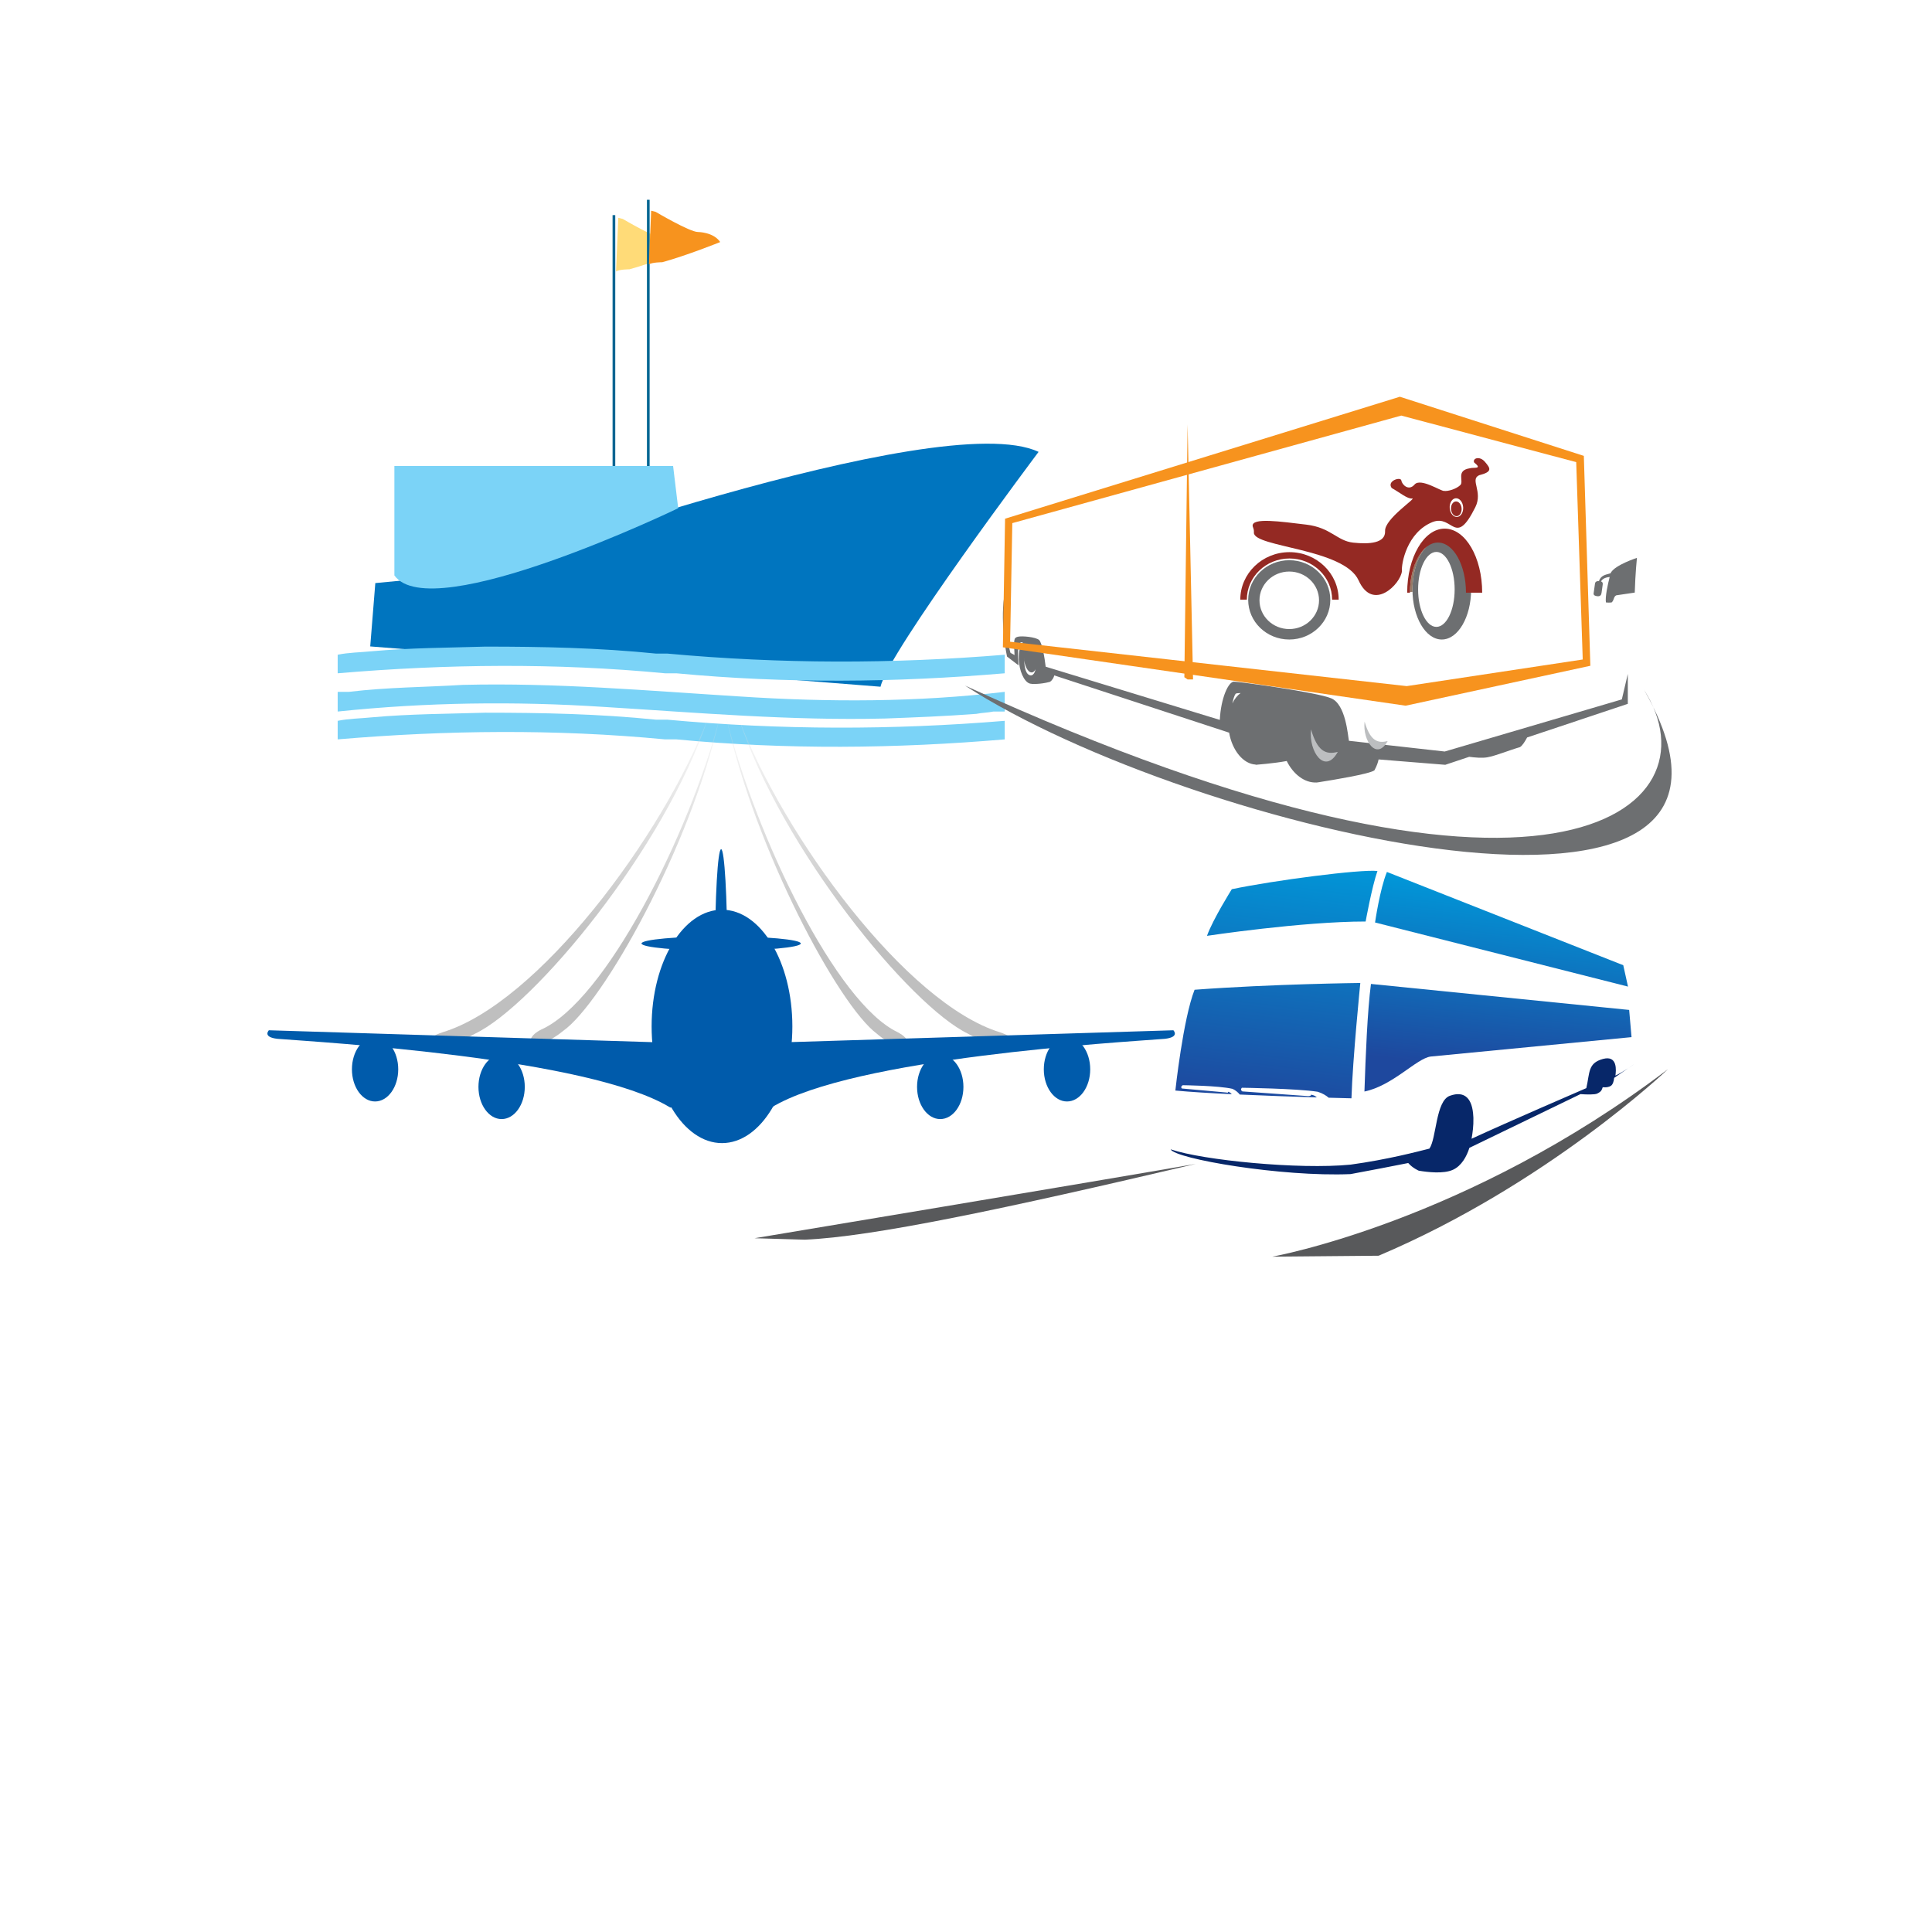 <svg xmlns="http://www.w3.org/2000/svg" xmlns:xlink="http://www.w3.org/1999/xlink" width="1125pt" height="1125pt" viewBox="0 0 1125 1125"><rect x="0" y="0" width="1125" height="1125" fill="#333333" stroke="none"/><defs><clipPath id="clip1"><path d="M 0 0 L 1125 0 L 1125 1125 L 0 1125 Z M 0 0 "></path></clipPath><filter id="alpha" filterUnits="objectBoundingBox" x="0%" y="0%" width="100%" height="100%"></filter><mask id="mask0"><g filter="url(#alpha)"><rect x="0" y="0" width="1125" height="1125" style="fill:rgb(100%,100%,100%);fill-opacity:0.25;stroke:none;"></rect></g></mask><linearGradient id="linear0" gradientUnits="userSpaceOnUse" x1="201.246" y1="-8.414" x2="201.246" y2="175.32" gradientTransform="matrix(0.75,0,0,0.75,155.707,417.986)"><stop offset="0" style="stop-color:rgb(100%,100%,100%);stop-opacity:1;"></stop><stop offset="1" style="stop-color:rgb(0%,0%,0%);stop-opacity:1;"></stop></linearGradient><clipPath id="clip2"><rect width="1125" height="1125"></rect></clipPath><g id="surface1" clip-path="url(#clip2)"><path style=" stroke:none;fill-rule:nonzero;fill:url(#linear0);" d="M 257.52 601.145 C 313.117 584.449 385.613 487.383 412.305 418.137 C 386.953 494.18 310.898 585.688 276.488 601.984 C 250.109 616.391 239.398 607.375 257.52 601.145 Z M 257.52 601.145 "></path></g><mask id="mask1"><g filter="url(#alpha)"><rect x="0" y="0" width="1125" height="1125" style="fill:rgb(100%,100%,100%);fill-opacity:0.25;stroke:none;"></rect></g></mask><linearGradient id="linear1" gradientUnits="userSpaceOnUse" x1="239.969" y1="-8.41" x2="239.969" y2="175.324" gradientTransform="matrix(0.75,0,0,0.75,155.707,417.986)"><stop offset="0" style="stop-color:rgb(100%,100%,100%);stop-opacity:1;"></stop><stop offset="1" style="stop-color:rgb(0%,0%,0%);stop-opacity:1;"></stop></linearGradient><clipPath id="clip3"><rect width="1125" height="1125"></rect></clipPath><g id="surface2" clip-path="url(#clip3)"><path style=" stroke:none;fill-rule:nonzero;fill:url(#linear1);" d="M 315.059 599.555 C 352.41 583.008 401.105 486.68 419.047 417.984 C 402.016 493.445 350.918 584.238 327.816 600.379 C 310.078 614.695 302.879 605.758 315.059 599.555 Z M 315.059 599.555 "></path></g><mask id="mask2"><g filter="url(#alpha)"><rect x="0" y="0" width="1125" height="1125" style="fill:rgb(100%,100%,100%);fill-opacity:0.25;stroke:none;"></rect></g></mask><linearGradient id="linear2" gradientUnits="userSpaceOnUse" x1="408.922" y1="-8.414" x2="408.922" y2="175.32" gradientTransform="matrix(0.75,0,0,0.75,155.707,417.986)"><stop offset="0" style="stop-color:rgb(100%,100%,100%);stop-opacity:1;"></stop><stop offset="1" style="stop-color:rgb(0%,0%,0%);stop-opacity:1;"></stop></linearGradient><clipPath id="clip4"><rect width="1125" height="1125"></rect></clipPath><g id="surface3" clip-path="url(#clip4)"><path style=" stroke:none;fill-rule:nonzero;fill:url(#linear2);" d="M 582.441 601.145 C 527.707 584.449 456.352 487.383 430.102 418.137 C 455.055 494.18 529.906 585.688 563.758 601.984 C 589.73 616.391 600.27 607.375 582.441 601.145 Z M 582.441 601.145 "></path></g><mask id="mask3"><g filter="url(#alpha)"><rect x="0" y="0" width="1125" height="1125" style="fill:rgb(100%,100%,100%);fill-opacity:0.25;stroke:none;"></rect></g></mask><linearGradient id="linear3" gradientUnits="userSpaceOnUse" x1="368.789" y1="-8.406" x2="368.789" y2="175.336" gradientTransform="matrix(0.75,0,0,0.75,155.707,417.986)"><stop offset="0" style="stop-color:rgb(100%,100%,100%);stop-opacity:1;"></stop><stop offset="1" style="stop-color:rgb(0%,0%,0%);stop-opacity:1;"></stop></linearGradient><clipPath id="clip5"><rect width="1125" height="1125"></rect></clipPath><g id="surface4" clip-path="url(#clip5)"><path style=" stroke:none;fill-rule:nonzero;fill:url(#linear3);" d="M 522.922 601.145 C 487.027 584.449 440.211 487.398 422.984 418.152 C 439.355 494.195 488.461 585.688 510.66 601.984 C 527.699 616.391 534.613 607.375 522.922 601.145 Z M 522.922 601.145 "></path></g><linearGradient id="linear4" gradientUnits="userSpaceOnUse" x1="90.316" y1="-133.609" x2="120.477" y2="155.434" gradientTransform="matrix(-0.75,0,0,0.75,971.247,507.051)"><stop offset="0" style="stop-color:rgb(90.196%,93.333%,95.294%);stop-opacity:1;"></stop><stop offset="0.5" style="stop-color:rgb(0%,60%,85.49%);stop-opacity:1;"></stop><stop offset="1" style="stop-color:rgb(11.765%,28.235%,61.961%);stop-opacity:1;"></stop></linearGradient><linearGradient id="linear5" gradientUnits="userSpaceOnUse" x1="95.098" y1="-134.152" x2="125.262" y2="154.926" gradientTransform="matrix(-0.75,0,0,0.75,971.247,507.051)"><stop offset="0" style="stop-color:rgb(90.196%,93.333%,95.294%);stop-opacity:1;"></stop><stop offset="0.5" style="stop-color:rgb(0%,60%,85.49%);stop-opacity:1;"></stop><stop offset="1" style="stop-color:rgb(11.765%,28.235%,61.961%);stop-opacity:1;"></stop></linearGradient><linearGradient id="linear6" gradientUnits="userSpaceOnUse" x1="235.059" y1="-209.113" x2="281.98" y2="184.676" gradientTransform="matrix(-0.75,0,0,0.75,971.247,507.051)"><stop offset="0" style="stop-color:rgb(90.196%,93.333%,95.294%);stop-opacity:1;"></stop><stop offset="0.5" style="stop-color:rgb(0%,60%,85.49%);stop-opacity:1;"></stop><stop offset="1" style="stop-color:rgb(11.765%,28.235%,61.961%);stop-opacity:1;"></stop></linearGradient><linearGradient id="linear7" gradientUnits="userSpaceOnUse" x1="235.801" y1="-209.148" x2="282.715" y2="184.586" gradientTransform="matrix(-0.75,0,0,0.75,971.247,507.051)"><stop offset="0" style="stop-color:rgb(90.196%,93.333%,95.294%);stop-opacity:1;"></stop><stop offset="0.5" style="stop-color:rgb(0%,60%,85.49%);stop-opacity:1;"></stop><stop offset="1" style="stop-color:rgb(11.765%,28.235%,61.961%);stop-opacity:1;"></stop></linearGradient></defs><g id="surface0"><g clip-path="url(#clip1)" clip-rule="nonzero"><path style=" stroke:none;fill-rule:evenodd;fill:rgb(100%,100%,100%);fill-opacity:1;" d="M 0 0 L 1125 0 L 1125 1125 L 0 1125 Z M 0 0 "></path><path style=" stroke:none;fill-rule:nonzero;fill:rgb(100%,85.882%,47.059%);fill-opacity:1;" d="M 362.621 127.469 C 362.621 127.469 382.496 139.207 387.25 139.207 C 387.25 139.207 396.332 139.207 400.234 145.078 C 400.234 145.078 380.766 152.902 366.516 156.816 C 366.516 156.816 360.461 156.816 358.73 158.113 L 360.027 126.824 L 362.621 127.469 Z M 362.621 127.469 "></path><path style=" stroke:none;fill-rule:evenodd;fill:rgb(0%,39.608%,57.255%);fill-opacity:1;" d="M 376.715 116.332 L 378.273 116.332 L 378.273 301.184 L 376.715 301.184 Z M 376.715 116.332 "></path><path style=" stroke:none;fill-rule:evenodd;fill:rgb(0%,39.608%,57.255%);fill-opacity:1;" d="M 356.703 125.27 L 358.27 125.27 L 358.27 310.129 L 356.703 310.129 Z M 356.703 125.27 "></path><path style=" stroke:none;fill-rule:nonzero;fill:rgb(0%,45.882%,74.902%);fill-opacity:1;" d="M 218.547 339.531 L 277.082 333.938 C 277.082 333.938 547.113 235.914 604.766 263.129 C 604.766 263.129 517.18 379.762 512.734 399.879 L 215.582 376.41 L 218.547 339.531 Z M 218.547 339.531 "></path><path style=" stroke:none;fill-rule:nonzero;fill:rgb(48.235%,82.745%,96.863%);fill-opacity:1;" d="M 229.652 335.062 L 229.652 271.344 L 391.945 271.344 L 394.91 295.934 C 394.91 295.934 251.148 365.234 229.652 335.062 Z M 229.652 335.062 "></path><path style=" stroke:none;fill-rule:nonzero;fill:rgb(96.863%,57.647%,11.765%);fill-opacity:1;" d="M 381.762 123.352 C 381.762 123.352 401.637 135.09 406.391 135.09 C 406.391 135.09 415.473 135.09 419.367 140.953 C 419.367 140.953 399.902 148.785 385.645 152.691 C 385.645 152.691 379.602 152.691 377.867 153.988 L 379.168 122.699 L 381.762 123.352 Z M 381.762 123.352 "></path><path style=" stroke:none;fill-rule:nonzero;fill:rgb(48.235%,82.745%,96.863%);fill-opacity:1;" d="M 585.055 392.055 C 521.531 397.453 458.008 398.129 393.82 392.055 C 391.832 392.055 389.195 392.055 387.207 392.055 C 323.68 385.973 260.156 386.648 196.633 392.055 C 196.633 388.672 196.633 384.621 196.633 381.246 C 203.246 379.898 209.867 379.898 216.484 379.223 C 238.984 377.199 260.816 377.199 282.656 376.523 C 315.738 376.523 348.828 377.199 381.91 380.574 C 383.898 380.574 386.547 380.574 388.527 380.574 C 454.699 386.648 519.551 386.648 585.055 381.246 C 585.055 384.621 585.055 388.672 585.055 392.055 Z M 585.055 392.055 L 585.055 392.055 Z M 585.055 392.055 "></path><path style=" stroke:none;fill-rule:nonzero;fill:rgb(48.235%,82.745%,96.863%);fill-opacity:1;" d="M 585.055 414.328 C 583.078 414.328 580.43 414.328 578.441 414.328 C 575.133 415.004 571.828 415.004 568.52 415.68 C 550.645 417.039 533.441 417.711 515.578 418.387 C 460.652 419.738 406.391 415.004 351.477 411.629 C 299.859 408.254 248.246 408.93 196.633 414.328 C 196.633 410.281 196.633 406.906 196.633 402.855 C 198.617 402.855 201.266 402.855 203.246 402.855 C 225.746 400.156 247.586 400.156 269.418 398.805 C 323.68 397.453 376.617 402.18 430.879 405.555 C 482.492 408.93 534.109 408.93 585.055 402.855 C 585.055 406.906 585.055 410.281 585.055 414.328 Z M 585.055 414.328 L 585.055 414.328 Z M 585.055 414.328 "></path><path style=" stroke:none;fill-rule:nonzero;fill:rgb(48.235%,82.745%,96.863%);fill-opacity:1;" d="M 585.055 430.539 C 521.531 435.938 458.008 436.613 393.82 430.539 C 391.832 430.539 389.195 430.539 387.207 430.539 C 323.68 424.461 260.156 425.137 196.633 430.539 C 196.633 427.164 196.633 423.113 196.633 419.738 C 203.246 418.387 209.867 418.387 216.484 417.711 C 238.984 415.68 260.816 415.68 282.656 415.004 C 315.738 415.004 348.828 415.68 381.91 419.062 C 383.898 419.062 386.547 419.062 388.527 419.062 C 454.699 425.137 519.551 425.137 585.055 419.738 C 585.055 423.113 585.055 427.164 585.055 430.539 Z M 585.055 430.539 L 585.055 430.539 Z M 585.055 430.539 "></path><use xlink:href="#surface1" mask="url(#mask0)"></use><use xlink:href="#surface2" mask="url(#mask1)"></use><use xlink:href="#surface3" mask="url(#mask2)"></use><use xlink:href="#surface4" mask="url(#mask3)"></use><path style=" stroke:none;fill-rule:nonzero;fill:rgb(0%,35.686%,67.059%);fill-opacity:1;" d="M 461.391 597.672 C 461.391 635.188 443.062 665.629 420.418 665.629 C 397.785 665.629 379.438 635.188 379.438 597.672 C 379.438 560.125 397.785 529.723 420.418 529.723 C 443.062 529.727 461.391 560.125 461.391 597.672 Z M 461.391 597.672 "></path><path style=" stroke:none;fill-rule:nonzero;fill:rgb(0%,35.686%,67.059%);fill-opacity:1;" d="M 413.945 607.902 L 156.578 599.922 C 156.578 599.922 152.617 603.918 161.609 604.91 C 187.484 606.918 342.773 615.91 390.23 644.891 C 415.387 644.891 415.387 644.891 415.387 644.891 L 413.945 607.902 Z M 413.945 607.902 "></path><path style=" stroke:none;fill-rule:nonzero;fill:rgb(0%,35.686%,67.059%);fill-opacity:1;" d="M 305.578 632.891 C 305.578 643.25 299.535 651.641 292.086 651.641 C 284.641 651.641 278.602 643.25 278.602 632.891 C 278.602 622.547 284.641 614.141 292.086 614.141 C 299.535 614.141 305.578 622.547 305.578 632.891 Z M 305.578 632.891 "></path><path style=" stroke:none;fill-rule:nonzero;fill:rgb(0%,35.686%,67.059%);fill-opacity:1;" d="M 231.891 622.652 C 231.891 633.012 225.84 641.387 218.398 641.387 C 210.953 641.387 204.93 633.012 204.93 622.652 C 204.93 612.305 210.953 603.918 218.398 603.918 C 225.84 603.918 231.891 612.305 231.891 622.652 Z M 231.891 622.652 "></path><path style=" stroke:none;fill-rule:nonzero;fill:rgb(0%,35.686%,67.059%);fill-opacity:1;" d="M 425.445 607.902 L 683.25 599.922 C 683.25 599.922 687.219 603.918 678.219 604.91 C 652.297 606.918 496.738 615.91 449.203 644.891 C 424.02 644.891 424.02 644.891 424.02 644.891 L 425.445 607.902 Z M 425.445 607.902 "></path><path style=" stroke:none;fill-rule:nonzero;fill:rgb(0%,35.686%,67.059%);fill-opacity:1;" d="M 534 632.891 C 534 643.25 540.051 651.641 547.508 651.641 C 554.969 651.641 561 643.25 561 632.891 C 561 622.547 554.969 614.141 547.508 614.141 C 540.051 614.141 534 622.547 534 632.891 Z M 534 632.891 "></path><path style=" stroke:none;fill-rule:nonzero;fill:rgb(0%,35.686%,67.059%);fill-opacity:1;" d="M 607.809 622.652 C 607.809 633.012 613.859 641.387 621.312 641.387 C 628.777 641.387 634.828 633.012 634.828 622.652 C 634.828 612.305 628.77 603.918 621.312 603.918 C 613.859 603.918 607.809 612.305 607.809 622.652 Z M 607.809 622.652 "></path><path style=" stroke:none;fill-rule:nonzero;fill:rgb(0%,35.686%,67.059%);fill-opacity:1;" d="M 423.508 557.074 C 423.508 591.641 421.883 619.645 419.91 619.645 C 417.922 619.645 416.332 591.633 416.332 557.074 C 416.332 522.508 417.922 494.492 419.91 494.492 C 421.883 494.492 423.508 522.508 423.508 557.074 Z M 423.508 557.074 "></path><path style=" stroke:none;fill-rule:nonzero;fill:rgb(0%,35.686%,67.059%);fill-opacity:1;" d="M 466.289 549.379 C 466.289 547.09 445.523 545.207 419.91 545.207 C 394.305 545.207 373.551 547.098 373.551 549.379 C 373.551 551.688 394.305 553.578 419.91 553.578 C 445.523 553.578 466.289 551.688 466.289 549.379 Z M 466.289 549.379 "></path><path style=" stroke:none;fill-rule:nonzero;fill:rgb(42.745%,43.529%,44.314%);fill-opacity:1;" d="M 584.703 347.656 C 584.066 362.5 587.598 377.566 588.395 380.145 L 590.766 381.438 C 590.301 372.562 590.23 371.43 592.609 370.793 C 594.988 370.141 603.363 370.953 605.113 372.723 C 606.844 374.508 608.277 382.891 608.898 388.215 L 710.293 419.191 C 710.93 406.285 715.355 396.93 718.52 396.93 C 721.676 396.93 766.594 403.059 775.137 406.613 C 783.68 410.168 784.848 428.348 785.48 431.363 L 841.258 437.605 L 944.391 407.258 L 947.871 392.41 L 947.871 409.848 L 889.242 429.422 C 888.043 431.672 886.406 434.328 885.02 435.07 C 878.695 436.891 871.098 440.086 866.043 440.98 C 863.074 441.52 858.664 441.113 855.516 440.688 L 841.57 445.344 L 802.75 442.215 C 802.445 443.812 801.754 445.93 800.312 448.578 C 797.359 450.73 775.926 454.223 768.859 455.328 C 768.785 455.355 768.695 455.379 768.598 455.395 C 768.133 455.5 767.66 455.551 767.188 455.59 C 766.828 455.641 766.594 455.688 766.594 455.688 L 766.625 455.641 C 759.812 455.988 753.133 450.977 749.254 443.133 C 741.926 444.527 731.172 445.344 731.172 445.344 L 731.172 445.203 C 724.047 444.887 717.461 437.027 715.684 426.445 C 715.676 426.562 715.676 426.617 715.676 426.617 L 613.895 393.293 C 613.707 394.375 612.695 396.277 611.328 397.051 C 605.418 398.633 600.625 398.23 600.625 398.23 L 600.648 398.16 C 597.426 398.305 594.223 392.98 593.41 386.055 C 592.805 380.82 593.75 376.133 595.609 373.898 C 594.551 373.988 593.742 374.266 593.555 374.77 C 592.137 378.641 593.141 387.465 593.141 387.465 L 586.391 382.301 C 586.391 382.301 582.387 364.008 584.703 347.656 Z M 722.41 403.555 C 720.746 403.578 719.684 403.727 719.465 404.027 C 718.715 405.113 718.105 407.152 717.605 409.605 C 718.82 407.051 720.453 404.98 722.41 403.555 Z M 599.328 393.055 C 601.789 394.195 602.965 390.715 602.965 389.43 C 602.891 390.422 601.848 391.488 600.828 391.555 C 598.383 391.688 596.328 387.145 596.328 383.055 C 596.41 387.242 596.875 391.938 599.328 393.055 Z M 599.328 393.055 "></path><path style=" stroke:none;fill-rule:nonzero;fill:rgb(96.863%,57.647%,11.765%);fill-opacity:1;" d="M 585.25 302.035 L 815.125 231.023 L 922.262 265.457 L 926.059 387.684 L 818.5 410.926 L 583.98 376.914 L 585.25 302.035 M 819.129 399.52 L 921.625 384.023 L 917.828 269.109 L 815.965 241.988 L 589.465 304.613 L 588.195 373.688 L 819.129 399.52 Z M 819.129 399.52 "></path><path style=" stroke:none;fill-rule:nonzero;fill:rgb(73.725%,74.51%,75.294%);fill-opacity:1;" d="M 763.395 424.695 C 761.918 437.812 771.613 451.383 779 437.812 C 771.613 439.758 766.988 436.957 763.395 424.695 Z M 763.395 424.695 "></path><path style=" stroke:none;fill-rule:nonzero;fill:rgb(73.725%,74.51%,75.294%);fill-opacity:1;" d="M 794.594 420.176 C 793.328 431.492 801.688 443.184 808.047 431.492 C 801.688 433.164 797.684 430.75 794.594 420.176 Z M 794.594 420.176 "></path><path style=" stroke:none;fill-rule:nonzero;fill:rgb(42.745%,43.529%,44.314%);fill-opacity:1;" d="M 928.098 344.559 L 928.758 339.863 C 928.898 338.812 929.672 338.379 930.637 338.363 C 930.527 338.363 930.449 338.348 930.406 338.348 C 930.438 338.348 930.504 338.355 930.637 338.363 C 930.773 338.363 930.914 338.371 931.059 338.379 C 932.32 334.711 935.289 334.676 937.906 333.789 C 937.93 333.684 937.965 333.555 937.996 333.453 C 940.531 328.93 953.184 324.848 953.184 324.848 C 953.184 324.848 952.238 333.879 951.914 345.062 L 941.137 346.66 C 939.465 347.543 940.051 349.18 938.527 350.77 C 938.527 350.77 937.223 351.047 935.125 350.801 C 934.613 347.625 936.152 340.473 937.312 335.98 C 934.102 336.266 932.797 337.531 932.281 338.574 C 933.234 338.875 933.383 339.551 933.242 340.523 L 932.582 345.211 C 932.414 346.473 931.832 347.387 930.023 347.168 C 927.52 346.816 927.914 345.828 928.098 344.559 Z M 930.242 347.215 C 930.527 347.25 931.012 347.328 931.109 347.332 C 931.059 347.332 930.812 347.289 930.242 347.215 Z M 930.242 347.215 "></path><path style=" stroke:none;fill-rule:evenodd;fill:rgb(96.863%,57.647%,11.765%);fill-opacity:1;" d="M 691.543 247.156 L 694.707 395.633 L 691.543 395.633 L 689.645 394.352 Z M 691.543 247.156 "></path><path style=" stroke:none;fill-rule:nonzero;fill:rgb(42.745%,43.529%,44.314%);fill-opacity:1;" d="M 957.332 401.707 C 1001.793 471.691 903.52 555.43 561.934 399.219 C 692.949 484.195 1053.258 569.168 957.332 401.707 Z M 957.332 401.707 "></path><path style=" stroke:none;fill-rule:nonzero;fill:rgb(58.824%,47.843%,40%);fill-opacity:1;" d="M 822.492 344.699 C 822.484 344.121 822.477 343.535 822.477 342.941 C 822.574 332.945 825.605 324.148 830.145 318.926 C 824.617 323.441 821.129 333.441 821 344.727 C 821.414 344.602 822.289 344.668 822.492 344.699 Z M 822.492 344.699 "></path><path style=" stroke:none;fill-rule:nonzero;fill:rgb(58.039%,16.078%,13.725%);fill-opacity:1;" d="M 779.504 349.176 C 779.504 333.898 766.684 321.516 750.859 321.516 C 735.043 321.516 722.219 333.898 722.219 349.176 L 726.035 349.176 C 726.035 335.93 737.152 325.203 750.859 325.203 C 764.57 325.203 775.684 335.93 775.684 349.176 L 779.504 349.176 Z M 779.504 349.176 "></path><path style=" stroke:none;fill-rule:nonzero;fill:rgb(42.745%,43.529%,44.314%);fill-opacity:1;" d="M 839.555 314.039 C 830.121 314.039 822.477 327.086 822.477 343.211 C 822.477 359.328 830.121 372.387 839.555 372.387 C 848.984 372.387 856.633 359.328 856.633 343.211 C 856.633 327.086 848.984 314.039 839.555 314.039 Z M 836.406 365.031 C 830.527 365.031 825.762 355.258 825.762 343.211 C 825.762 331.16 830.527 321.387 836.406 321.387 C 842.277 321.387 847.039 331.16 847.039 343.211 C 847.039 355.258 842.277 365.031 836.406 365.031 Z M 836.406 365.031 "></path><path style=" stroke:none;fill-rule:nonzero;fill:rgb(58.039%,16.078%,13.725%);fill-opacity:1;" d="M 863.074 345.125 C 863.074 324.523 853.305 307.82 841.242 307.82 C 829.184 307.82 819.402 324.523 819.402 345.125 L 821.008 345.125 C 821.008 329 828.312 315.934 837.32 315.934 C 846.336 315.934 853.633 329 853.633 345.125 L 863.074 345.125 Z M 863.074 345.125 "></path><path style=" stroke:none;fill-rule:nonzero;fill:rgb(42.745%,43.529%,44.314%);fill-opacity:1;" d="M 750.734 326.211 C 737.527 326.211 726.816 336.547 726.816 349.297 C 726.816 362.051 737.527 372.387 750.734 372.387 C 763.934 372.387 774.645 362.051 774.645 349.297 C 774.645 336.547 763.934 326.211 750.734 326.211 Z M 750.734 366.305 C 741.156 366.305 733.395 358.805 733.395 349.551 C 733.395 340.301 741.156 332.809 750.734 332.809 C 760.309 332.809 768.074 340.301 768.074 349.551 C 768.074 358.805 760.309 366.305 750.734 366.305 Z M 750.734 366.305 "></path><path style=" stroke:none;fill-rule:nonzero;fill:rgb(58.039%,16.078%,13.725%);fill-opacity:1;" d="M 847.715 291.98 C 846.012 292.094 844.754 294.102 844.918 296.465 C 845.074 298.844 846.59 300.672 848.293 300.566 C 850.004 300.453 851.246 298.453 851.09 296.074 C 850.934 293.711 849.418 291.875 847.715 291.98 Z M 864.695 268.949 C 861.539 265.227 857.34 266.922 858.387 269.285 C 863.586 273.426 858.035 271.992 855.934 272.668 C 847.559 273.934 852.598 280.191 850.332 282.484 C 847.902 284.766 843.281 286.184 840.867 285.859 C 839.105 286.113 827.211 278.082 823.699 282.141 C 820.199 286.203 816.344 282.141 815.992 279.777 C 815.637 277.406 807.352 280.023 810.387 284.172 C 815.285 286.879 819.492 290.602 822.289 290.262 C 825.102 289.926 806.18 302.105 806.531 309.207 C 806.879 316.316 797.422 316.992 787.965 315.973 C 778.496 314.961 774.996 307.184 760.633 305.488 C 746.262 303.801 728.398 301.086 729.449 306.5 C 729.656 307.387 730.199 308.195 730.152 309.492 L 730.145 310.227 C 730.145 318.68 782.707 319.355 791.113 337.961 C 799.52 356.57 815.637 339.996 816.344 332.555 C 815.906 328.406 819.191 309.973 834.215 303.965 C 846.125 299.398 847.258 319.055 859.086 295.332 C 863.645 286.203 855.746 279.266 861.277 276.734 C 869.34 274.699 867.844 272.668 864.695 268.949 Z M 848.449 301.023 C 846.277 301.168 844.363 298.836 844.16 295.828 C 843.957 292.82 845.547 290.27 847.715 290.137 C 849.875 290 851.797 292.324 851.996 295.332 C 852.199 298.34 850.602 300.891 848.449 301.023 Z M 848.449 301.023 "></path><path style=" stroke:none;fill-rule:nonzero;fill:url(#linear4);" d="M 950.039 603.922 L 833.051 615.223 C 824.789 616.355 811.023 632.188 794.508 635.594 C 795.207 614.66 796.234 588.777 798.305 572.945 L 948.656 588.082 L 950.039 603.922 Z M 950.039 603.922 "></path><path style=" stroke:none;fill-rule:nonzero;fill:url(#linear5);" d="M 947.977 574.492 L 800.695 537.164 C 800.695 537.164 803.465 517.785 807.598 507.734 L 945.223 562.043 L 947.977 574.492 Z M 947.977 574.492 "></path><path style=" stroke:none;fill-rule:nonzero;fill:url(#linear6);" d="M 795.207 536.594 C 758.043 536.594 702.82 544.941 702.82 544.941 C 706.258 535.32 717.273 517.785 717.273 517.785 C 741.352 512.691 792.453 506.047 802.086 507.18 C 798.82 516.516 795.207 536.594 795.207 536.594 Z M 795.207 536.594 "></path><path style=" stroke:none;fill-rule:nonzero;fill:rgb(2.745%,15.294%,41.176%);fill-opacity:1;" d="M 933.355 616.633 C 924.477 619.078 925.789 624.703 923.711 633.613 C 923.711 633.613 877.008 653.758 856.887 663.09 C 857.488 659.855 858.078 655.387 857.953 651.195 C 857.953 650.977 857.938 650.773 857.938 650.543 C 857.906 650.363 857.898 650.168 857.891 649.98 C 857.406 640.094 853.203 634.844 844.242 638.078 C 835.969 641.039 836.496 662.895 832.355 668.828 C 825.656 670.516 808.105 675.195 786.426 678.164 C 756.492 681.133 700.234 675.613 681.664 669.246 C 684.246 674.773 746.172 685.379 786.426 683.676 C 798.656 681.41 810.785 679.062 820.016 677.227 C 822.559 680.203 826.168 681.695 826.168 681.695 C 831.336 682.543 840.629 683.676 846.125 681.125 C 851.059 678.84 854.059 673.379 855.621 668.391 L 920.309 637.094 C 923.602 637.379 928.656 637.477 930.035 636.793 C 932.605 635.52 932.605 634.785 933.273 633.074 C 933.273 633.074 935.98 633.5 937.91 632.348 C 939.109 631.633 939.711 629.766 939.926 627.645 L 948.043 622.062 C 945.859 623.504 943.039 625.238 940.656 626.324 C 941.023 623.641 942.125 614.242 933.355 616.633 Z M 948.043 622.062 C 950.098 620.707 951.59 619.613 951.59 619.613 L 948.043 622.062 Z M 948.043 622.062 "></path><path style=" stroke:none;fill-rule:nonzero;fill:rgb(34.51%,34.902%,35.686%);fill-opacity:1;" d="M 971.246 622.582 C 971.246 622.582 900.949 689.617 802.773 731.203 L 740.832 731.758 C 740.832 731.758 853.969 711.676 971.246 622.582 Z M 971.246 622.582 "></path><path style=" stroke:none;fill-rule:nonzero;fill:rgb(34.51%,34.902%,35.686%);fill-opacity:1;" d="M 696.273 677.742 C 584.547 704.039 508.316 720.164 468.648 721.867 L 439.406 721.012 C 439.406 721.012 643.016 687.074 696.273 677.742 Z M 696.273 677.742 "></path><path style=" stroke:none;fill-rule:nonzero;fill:url(#linear7);" d="M 695.602 576.328 C 741.012 572.945 792.109 572.383 792.109 572.383 C 792.109 572.383 787.641 616.918 786.949 639.547 C 786.949 639.547 781.789 639.434 773.695 639.195 C 772.266 637.973 770.156 636.605 767.293 635.73 C 755.27 633.824 723.168 633.395 723.168 633.395 C 723.168 633.395 721.863 634.461 723.418 635.52 L 761.801 638.27 C 761.801 638.27 763.641 638.27 763.363 637.43 C 764.871 637.59 765.98 638.25 766.789 639.008 C 754.301 638.625 737.727 638.078 721.91 637.348 C 720.941 636.172 719.578 634.883 717.719 634.043 C 709.633 632.129 688.707 631.918 688.707 631.918 C 688.707 631.918 687.148 632.758 688.195 633.824 L 714.164 636.164 C 714.164 636.164 715.258 636.582 715.078 635.73 C 716.008 635.887 716.711 636.465 717.238 637.145 C 704.586 636.539 692.773 635.82 684.41 635.023 C 684.41 635.023 688.895 593.309 695.602 576.328 Z M 695.602 576.328 "></path></g></g></svg>